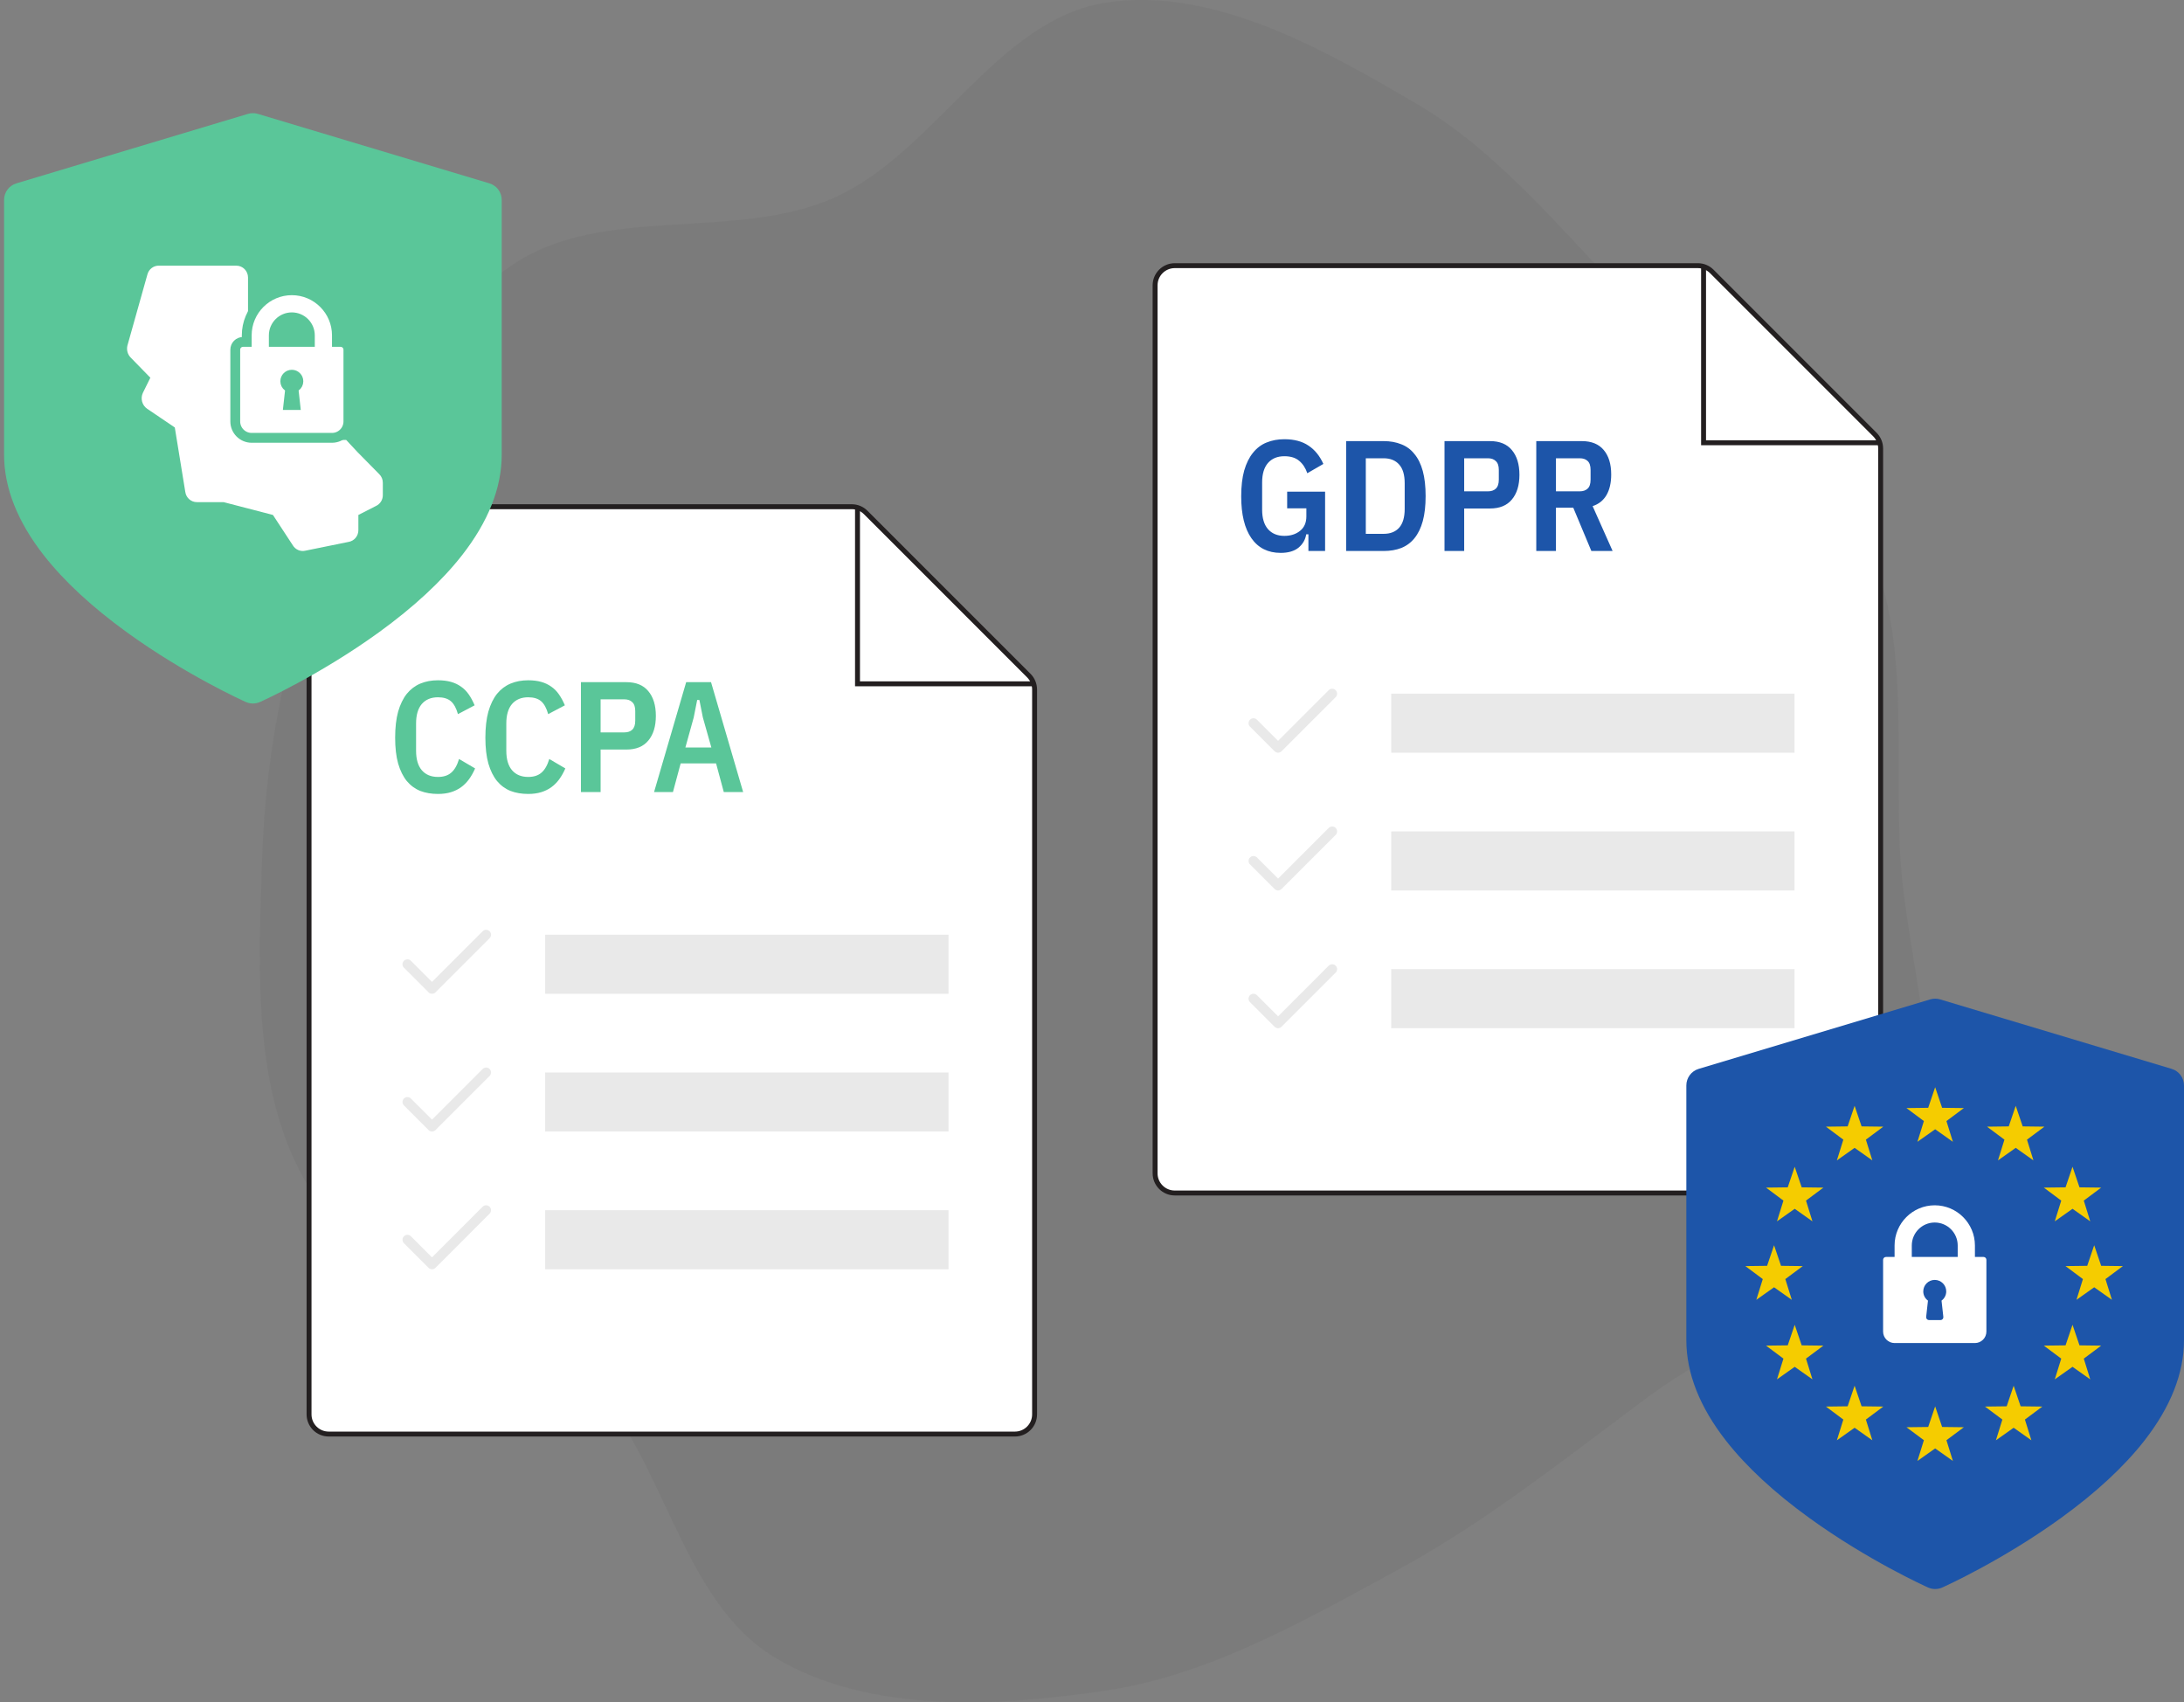 <svg width="444" height="346" viewBox="0 0 444 346" fill="none" xmlns="http://www.w3.org/2000/svg">
<rect x="0" y="0" width="444" height="346" fill="#808080" stroke="none"/>
<path opacity="0.05" d="M387.644 241.982C378.113 262.283 352.529 270.95 334.541 284.315C318.448 296.273 302.171 309.274 284.571 318.867C265.834 329.08 245.948 340.505 224.847 343.634C202.799 346.904 176.773 348.42 157.634 336.979C138.23 325.379 135.291 296.154 119.355 280.107C103.473 264.115 74.895 260.736 62.975 241.598C51.141 222.599 52.569 196.815 53.3 174.433C54.021 152.372 58.536 129.318 67.14 108.997C75.713 88.744 86.11 65.979 104.352 53.732C122.553 41.512 149.302 49.081 169.377 40.288C189.998 31.255 202.603 3.974 224.847 0.541C246.579 -2.813 269.238 10.075 288.196 21.233C306.233 31.85 319.706 49.778 334.698 64.394C349.847 79.164 370.479 91.113 379.491 110.268C388.555 129.531 385.003 153.18 386.339 174.433C387.739 196.684 397.117 221.807 387.644 241.982Z" fill="#231F20"/>
<path d="M234.828 238.5V58C234.828 55.791 236.619 54 238.828 54H345.171C346.232 54 347.25 54.421 348 55.172L381.157 88.328C381.907 89.079 382.328 90.096 382.328 91.157V238.5C382.328 240.709 380.537 242.5 378.328 242.5H238.828C236.619 242.5 234.828 240.709 234.828 238.5Z" fill="white" stroke="#231F20"/>
<path d="M346.328 54V90H382.328" stroke="#231F20"/>
<path d="M265.996 108.608H265.548C265.377 109.696 264.855 110.603 263.98 111.328C263.105 112.032 261.9 112.384 260.364 112.384C257.783 112.384 255.799 111.392 254.412 109.408C253.025 107.424 252.332 104.587 252.332 100.896C252.332 98.848 252.535 97.099 252.94 95.648C253.367 94.176 253.964 92.971 254.732 92.032C255.5 91.072 256.417 90.379 257.484 89.952C258.572 89.504 259.777 89.28 261.1 89.28C263.105 89.28 264.748 89.717 266.028 90.592C267.308 91.445 268.311 92.683 269.036 94.304L265.772 96.192C265.409 95.125 264.855 94.283 264.108 93.664C263.383 93.045 262.38 92.736 261.1 92.736C259.692 92.736 258.583 93.195 257.772 94.112C256.983 95.029 256.588 96.341 256.588 98.048V103.616C256.588 105.323 256.983 106.635 257.772 107.552C258.583 108.469 259.692 108.928 261.1 108.928C262.38 108.928 263.447 108.587 264.3 107.904C265.153 107.221 265.58 106.24 265.58 104.96V103.328H261.676V99.936H269.388V112H265.996V108.608ZM273.664 89.664H281.28C282.624 89.664 283.819 89.877 284.864 90.304C285.931 90.709 286.827 91.371 287.552 92.288C288.299 93.184 288.864 94.336 289.248 95.744C289.632 97.152 289.824 98.848 289.824 100.832C289.824 102.816 289.632 104.512 289.248 105.92C288.864 107.328 288.299 108.491 287.552 109.408C286.827 110.304 285.931 110.965 284.864 111.392C283.819 111.797 282.624 112 281.28 112H273.664V89.664ZM281.28 108.512C282.645 108.512 283.701 108.096 284.448 107.264C285.195 106.411 285.568 105.141 285.568 103.456V98.208C285.568 96.523 285.195 95.264 284.448 94.432C283.701 93.579 282.645 93.152 281.28 93.152H277.664V108.512H281.28ZM293.664 112V89.664H302.912C304.875 89.664 306.357 90.272 307.36 91.488C308.384 92.704 308.896 94.379 308.896 96.512C308.896 98.645 308.384 100.32 307.36 101.536C306.357 102.752 304.875 103.36 302.912 103.36H297.664V112H293.664ZM297.664 99.872H302.496C303.179 99.872 303.712 99.691 304.096 99.328C304.501 98.944 304.704 98.336 304.704 97.504V95.52C304.704 94.688 304.501 94.091 304.096 93.728C303.712 93.344 303.179 93.152 302.496 93.152H297.664V99.872ZM316.32 112H312.32V89.664H321.568C323.531 89.664 325.014 90.261 326.016 91.456C327.04 92.651 327.552 94.315 327.552 96.448C327.552 98.133 327.232 99.531 326.592 100.64C325.952 101.728 325.014 102.475 323.776 102.88L327.84 112H323.52L319.84 103.2H316.32V112ZM321.152 99.872C321.835 99.872 322.368 99.691 322.752 99.328C323.158 98.965 323.36 98.357 323.36 97.504V95.52C323.36 94.667 323.158 94.059 322.752 93.696C322.368 93.333 321.835 93.152 321.152 93.152H316.32V99.872H321.152Z" fill="#1D55A9"/>
<path d="M270.828 141L259.828 152L254.828 147" stroke="#231F20" stroke-opacity="0.1" stroke-width="2" stroke-linecap="round" stroke-linejoin="round"/>
<rect x="282.828" y="141" width="82" height="12" fill="#231F20" fill-opacity="0.1"/>
<path d="M270.828 169L259.828 180L254.828 175" stroke="#231F20" stroke-opacity="0.1" stroke-width="2" stroke-linecap="round" stroke-linejoin="round"/>
<rect x="282.828" y="169" width="82" height="12" fill="#231F20" fill-opacity="0.1"/>
<path d="M270.828 197L259.828 208L254.828 203" stroke="#231F20" stroke-opacity="0.1" stroke-width="2" stroke-linecap="round" stroke-linejoin="round"/>
<rect x="282.828" y="197" width="82" height="12" fill="#231F20" fill-opacity="0.1"/>
<path d="M441.494 217.269L394.425 203.148C393.766 202.951 393.063 202.951 392.404 203.148L345.333 217.269C343.846 217.715 342.828 219.084 342.828 220.637V272.414C342.828 279.148 345.555 286.042 350.931 292.904C355.038 298.145 360.719 303.407 367.817 308.545C379.742 317.177 391.484 322.472 391.978 322.693C392.435 322.898 392.924 323 393.414 323C393.904 323 394.394 322.898 394.851 322.693C395.345 322.472 407.086 317.177 419.011 308.545C426.109 303.407 431.79 298.145 435.897 292.904C441.273 286.043 443.999 279.149 443.999 272.414V220.637C443.999 219.084 442.981 217.715 441.494 217.269Z" fill="#1D55A9"/>
<path fill-rule="evenodd" clip-rule="evenodd" d="M394.828 225.182L393.412 221L391.995 225.182L387.579 225.238L391.119 227.878L389.807 232.094L393.412 229.543L397.018 232.094L395.705 227.878L399.244 225.238L394.828 225.182ZM394.828 290.058L393.412 285.876L391.995 290.058L387.579 290.114L391.119 292.75L389.807 296.967L393.412 294.419L397.018 296.967L395.705 292.75L399.244 290.114L394.828 290.058ZM409.789 224.779L411.205 228.962L415.621 229.017L412.079 231.657L413.392 235.873L409.789 233.322L406.183 235.873L407.495 231.657L403.957 229.017L408.372 228.962L409.789 224.779ZM422.753 241.35L421.336 237.166L419.92 241.35L415.501 241.405L419.043 244.045L417.73 248.261L421.336 245.71L424.939 248.261L423.627 244.045L427.165 241.405L422.753 241.35ZM364.858 237.166L366.276 241.35L370.69 241.405L367.152 244.045L368.464 248.261L364.858 245.71L361.255 248.261L362.566 244.045L359.026 241.405L363.441 241.35L364.858 237.166ZM362.077 257.304L360.66 253.121L359.244 257.304L354.828 257.359L358.367 259.999L357.054 264.215L360.66 261.664L364.265 264.215L362.952 259.999L366.492 257.359L362.077 257.304ZM425.743 253.121L427.163 257.304L431.575 257.359L428.036 259.999L429.349 264.215L425.743 261.664L422.14 264.215L423.452 259.999L419.911 257.359L424.326 257.304L425.743 253.121ZM366.276 273.469L364.858 269.29L363.441 273.469L359.026 273.525L362.566 276.165L361.255 280.381L364.858 277.833L368.464 280.381L367.152 276.165L370.69 273.525L366.276 273.469ZM421.336 269.29L422.753 273.469L427.165 273.525L423.627 276.165L424.939 280.381L421.336 277.833L417.73 280.381L419.043 276.165L415.501 273.525L419.92 273.469L421.336 269.29ZM378.453 285.857L377.036 281.675L375.619 285.857L371.204 285.912L374.744 288.552L373.431 292.769L377.036 290.217L380.64 292.769L379.328 288.552L382.868 285.912L378.453 285.857ZM409.369 281.675L410.785 285.857L415.201 285.912L411.659 288.552L412.972 292.769L409.369 290.217L405.763 292.769L407.075 288.552L403.536 285.912L407.952 285.857L409.369 281.675ZM378.453 228.962L377.036 224.779L375.619 228.962L371.204 229.017L374.744 231.657L373.431 235.873L377.036 233.322L380.64 235.873L379.328 231.657L382.868 229.017L378.453 228.962Z" fill="#F5CC00"/>
<path d="M403.245 255.5H401.495V253.167C401.495 248.664 397.831 245 393.328 245C388.825 245 385.161 248.664 385.161 253.167V255.5H383.411C383.089 255.5 382.828 255.761 382.828 256.083V270.667C382.828 271.954 383.875 273 385.161 273H401.495C402.782 273 403.828 271.954 403.828 270.667V256.083C403.828 255.761 403.567 255.5 403.245 255.5ZM395.075 267.686C395.093 267.85 395.04 268.015 394.929 268.139C394.819 268.263 394.661 268.333 394.495 268.333H392.161C391.996 268.333 391.837 268.263 391.727 268.139C391.616 268.016 391.563 267.85 391.582 267.686L391.95 264.376C391.352 263.942 390.995 263.254 390.995 262.5C390.995 261.213 392.041 260.167 393.328 260.167C394.615 260.167 395.662 261.213 395.662 262.5C395.662 263.254 395.304 263.942 394.707 264.376L395.075 267.686ZM397.995 255.5H388.661V253.167C388.661 250.593 390.755 248.5 393.328 248.5C395.901 248.5 397.995 250.593 397.995 253.167V255.5Z" fill="white"/>
<path d="M62.828 287.5V107C62.828 104.791 64.619 103 66.828 103H173.171C174.232 103 175.25 103.421 176 104.172L209.157 137.328C209.907 138.079 210.328 139.096 210.328 140.157V287.5C210.328 289.709 208.537 291.5 206.328 291.5H66.828C64.619 291.5 62.828 289.709 62.828 287.5Z" fill="white" stroke="#231F20"/>
<path d="M89.036 161.384C87.713 161.384 86.519 161.181 85.452 160.776C84.385 160.349 83.468 159.677 82.7 158.76C81.954 157.843 81.367 156.659 80.94 155.208C80.535 153.757 80.332 152.008 80.332 149.96C80.332 147.891 80.535 146.12 80.94 144.648C81.367 143.176 81.954 141.971 82.7 141.032C83.468 140.093 84.385 139.4 85.452 138.952C86.519 138.504 87.713 138.28 89.036 138.28C90.017 138.28 90.892 138.387 91.66 138.6C92.428 138.813 93.111 139.133 93.708 139.56C94.305 139.965 94.828 140.488 95.276 141.128C95.724 141.768 96.129 142.515 96.492 143.368L93.1 145.16C92.759 143.944 92.279 143.069 91.66 142.536C91.041 142.003 90.167 141.736 89.036 141.736C87.628 141.736 86.529 142.195 85.74 143.112C84.972 144.029 84.588 145.341 84.588 147.048V152.616C84.588 154.323 84.972 155.635 85.74 156.552C86.529 157.469 87.628 157.928 89.036 157.928C90.167 157.928 91.063 157.64 91.724 157.064C92.407 156.488 92.94 155.56 93.324 154.28L96.588 156.2C96.225 157.032 95.809 157.768 95.34 158.408C94.871 159.048 94.327 159.592 93.708 160.04C93.111 160.467 92.428 160.797 91.66 161.032C90.892 161.267 90.017 161.384 89.036 161.384ZM107.38 161.384C106.057 161.384 104.863 161.181 103.796 160.776C102.729 160.349 101.812 159.677 101.044 158.76C100.297 157.843 99.71 156.659 99.284 155.208C98.879 153.757 98.676 152.008 98.676 149.96C98.676 147.891 98.879 146.12 99.284 144.648C99.71 143.176 100.297 141.971 101.044 141.032C101.812 140.093 102.729 139.4 103.796 138.952C104.863 138.504 106.057 138.28 107.38 138.28C108.361 138.28 109.236 138.387 110.004 138.6C110.772 138.813 111.455 139.133 112.052 139.56C112.649 139.965 113.172 140.488 113.62 141.128C114.068 141.768 114.473 142.515 114.836 143.368L111.444 145.16C111.103 143.944 110.623 143.069 110.004 142.536C109.385 142.003 108.511 141.736 107.38 141.736C105.972 141.736 104.873 142.195 104.084 143.112C103.316 144.029 102.932 145.341 102.932 147.048V152.616C102.932 154.323 103.316 155.635 104.084 156.552C104.873 157.469 105.972 157.928 107.38 157.928C108.511 157.928 109.407 157.64 110.068 157.064C110.751 156.488 111.284 155.56 111.668 154.28L114.932 156.2C114.569 157.032 114.153 157.768 113.684 158.408C113.215 159.048 112.671 159.592 112.052 160.04C111.455 160.467 110.772 160.797 110.004 161.032C109.236 161.267 108.361 161.384 107.38 161.384ZM118.102 161V138.664H127.35C129.312 138.664 130.795 139.272 131.798 140.488C132.822 141.704 133.334 143.379 133.334 145.512C133.334 147.645 132.822 149.32 131.798 150.536C130.795 151.752 129.312 152.36 127.35 152.36H122.102V161H118.102ZM122.102 148.872H126.934C127.616 148.872 128.15 148.691 128.534 148.328C128.939 147.944 129.142 147.336 129.142 146.504V144.52C129.142 143.688 128.939 143.091 128.534 142.728C128.15 142.344 127.616 142.152 126.934 142.152H122.102V148.872ZM147.144 161L145.576 155.176H138.376L136.808 161H132.968L139.496 138.664H144.552L151.08 161H147.144ZM142.888 145.832L142.184 142.28H141.736L141.032 145.832L139.336 151.944H144.616L142.888 145.832Z" fill="#5AC699"/>
<path d="M98.828 190L87.828 201L82.828 196" stroke="#231F20" stroke-opacity="0.1" stroke-width="2" stroke-linecap="round" stroke-linejoin="round"/>
<rect x="110.828" y="190" width="82" height="12" fill="#231F20" fill-opacity="0.1"/>
<path d="M98.828 218L87.828 229L82.828 224" stroke="#231F20" stroke-opacity="0.1" stroke-width="2" stroke-linecap="round" stroke-linejoin="round"/>
<rect x="110.828" y="218" width="82" height="12" fill="#231F20" fill-opacity="0.1"/>
<path d="M98.828 246L87.828 257L82.828 252" stroke="#231F20" stroke-opacity="0.1" stroke-width="2" stroke-linecap="round" stroke-linejoin="round"/>
<rect x="110.828" y="246" width="82" height="12" fill="#231F20" fill-opacity="0.1"/>
<path d="M174.328 103V139H210.328" stroke="#231F20"/>
<path d="M99.494 37.27L52.425 23.148C51.766 22.951 51.063 22.951 50.404 23.148L3.333 37.27C1.846 37.715 0.828 39.084 0.828 40.637V92.414C0.828 99.148 3.555 106.042 8.931 112.904C13.038 118.145 18.719 123.407 25.817 128.545C37.742 137.177 49.484 142.472 49.978 142.693C50.434 142.898 50.924 143 51.414 143C51.904 143 52.394 142.898 52.851 142.693C53.344 142.472 65.086 137.177 77.011 128.545C84.109 123.407 89.79 118.145 93.897 112.904C99.273 106.043 101.999 99.149 101.999 92.414V40.637C101.999 39.084 100.981 37.715 99.494 37.27Z" fill="#5AC699"/>
<path d="M72.739 91.957L70.372 89.424H62.586C60.703 89.424 58.897 88.661 57.566 87.303C56.234 85.946 55.486 84.105 55.486 82.185V74.343L50.422 69.179V56.415C50.422 55.775 50.173 55.161 49.729 54.708C49.285 54.256 48.683 54.002 48.055 54.002H32.341C31.81 53.982 31.288 54.145 30.858 54.464C30.429 54.784 30.118 55.241 29.975 55.763L25.904 70.241C25.799 70.665 25.803 71.11 25.915 71.532C26.027 71.955 26.243 72.341 26.543 72.654L30.566 76.78L29.052 79.844C28.789 80.398 28.73 81.029 28.887 81.623C29.043 82.217 29.404 82.733 29.904 83.078L35.536 86.89L37.666 99.968C37.741 100.552 38.023 101.088 38.459 101.475C38.895 101.862 39.455 102.072 40.033 102.067H45.452L55.486 104.673L59.533 110.851C59.794 111.282 60.18 111.619 60.639 111.814C61.098 112.009 61.605 112.052 62.089 111.936L70.869 110.151C71.429 110.058 71.938 109.764 72.303 109.321C72.668 108.878 72.864 108.316 72.857 107.738V104.673L76.454 102.84C76.876 102.641 77.231 102.32 77.476 101.916C77.72 101.513 77.842 101.045 77.827 100.571V98.159C77.832 97.825 77.77 97.495 77.643 97.187C77.517 96.88 77.33 96.603 77.093 96.373L72.739 91.957Z" fill="white"/>
<path d="M58.943 79.487L59.008 78.91L58.538 78.568C58.197 78.32 57.995 77.931 57.995 77.5C57.995 76.765 58.594 76.167 59.328 76.167C60.063 76.167 60.661 76.765 60.661 77.5C60.661 77.931 60.46 78.32 60.119 78.568L59.649 78.91L59.713 79.487L60.029 82.333H58.627L58.943 79.487ZM69.245 69.5H68.495V68.167C68.495 63.111 64.384 59 59.328 59C54.273 59 50.161 63.111 50.161 68.167V69.5H49.411C48.537 69.5 47.828 70.209 47.828 71.083V85.667C47.828 87.506 49.322 89 51.161 89H67.495C69.334 89 70.828 87.506 70.828 85.667V71.083C70.828 70.209 70.12 69.5 69.245 69.5ZM62.995 69.5H55.661V68.167C55.661 66.146 57.307 64.5 59.328 64.5C61.349 64.5 62.995 66.146 62.995 68.167V69.5Z" fill="white" stroke="#5AC699" stroke-width="2"/>
</svg>
